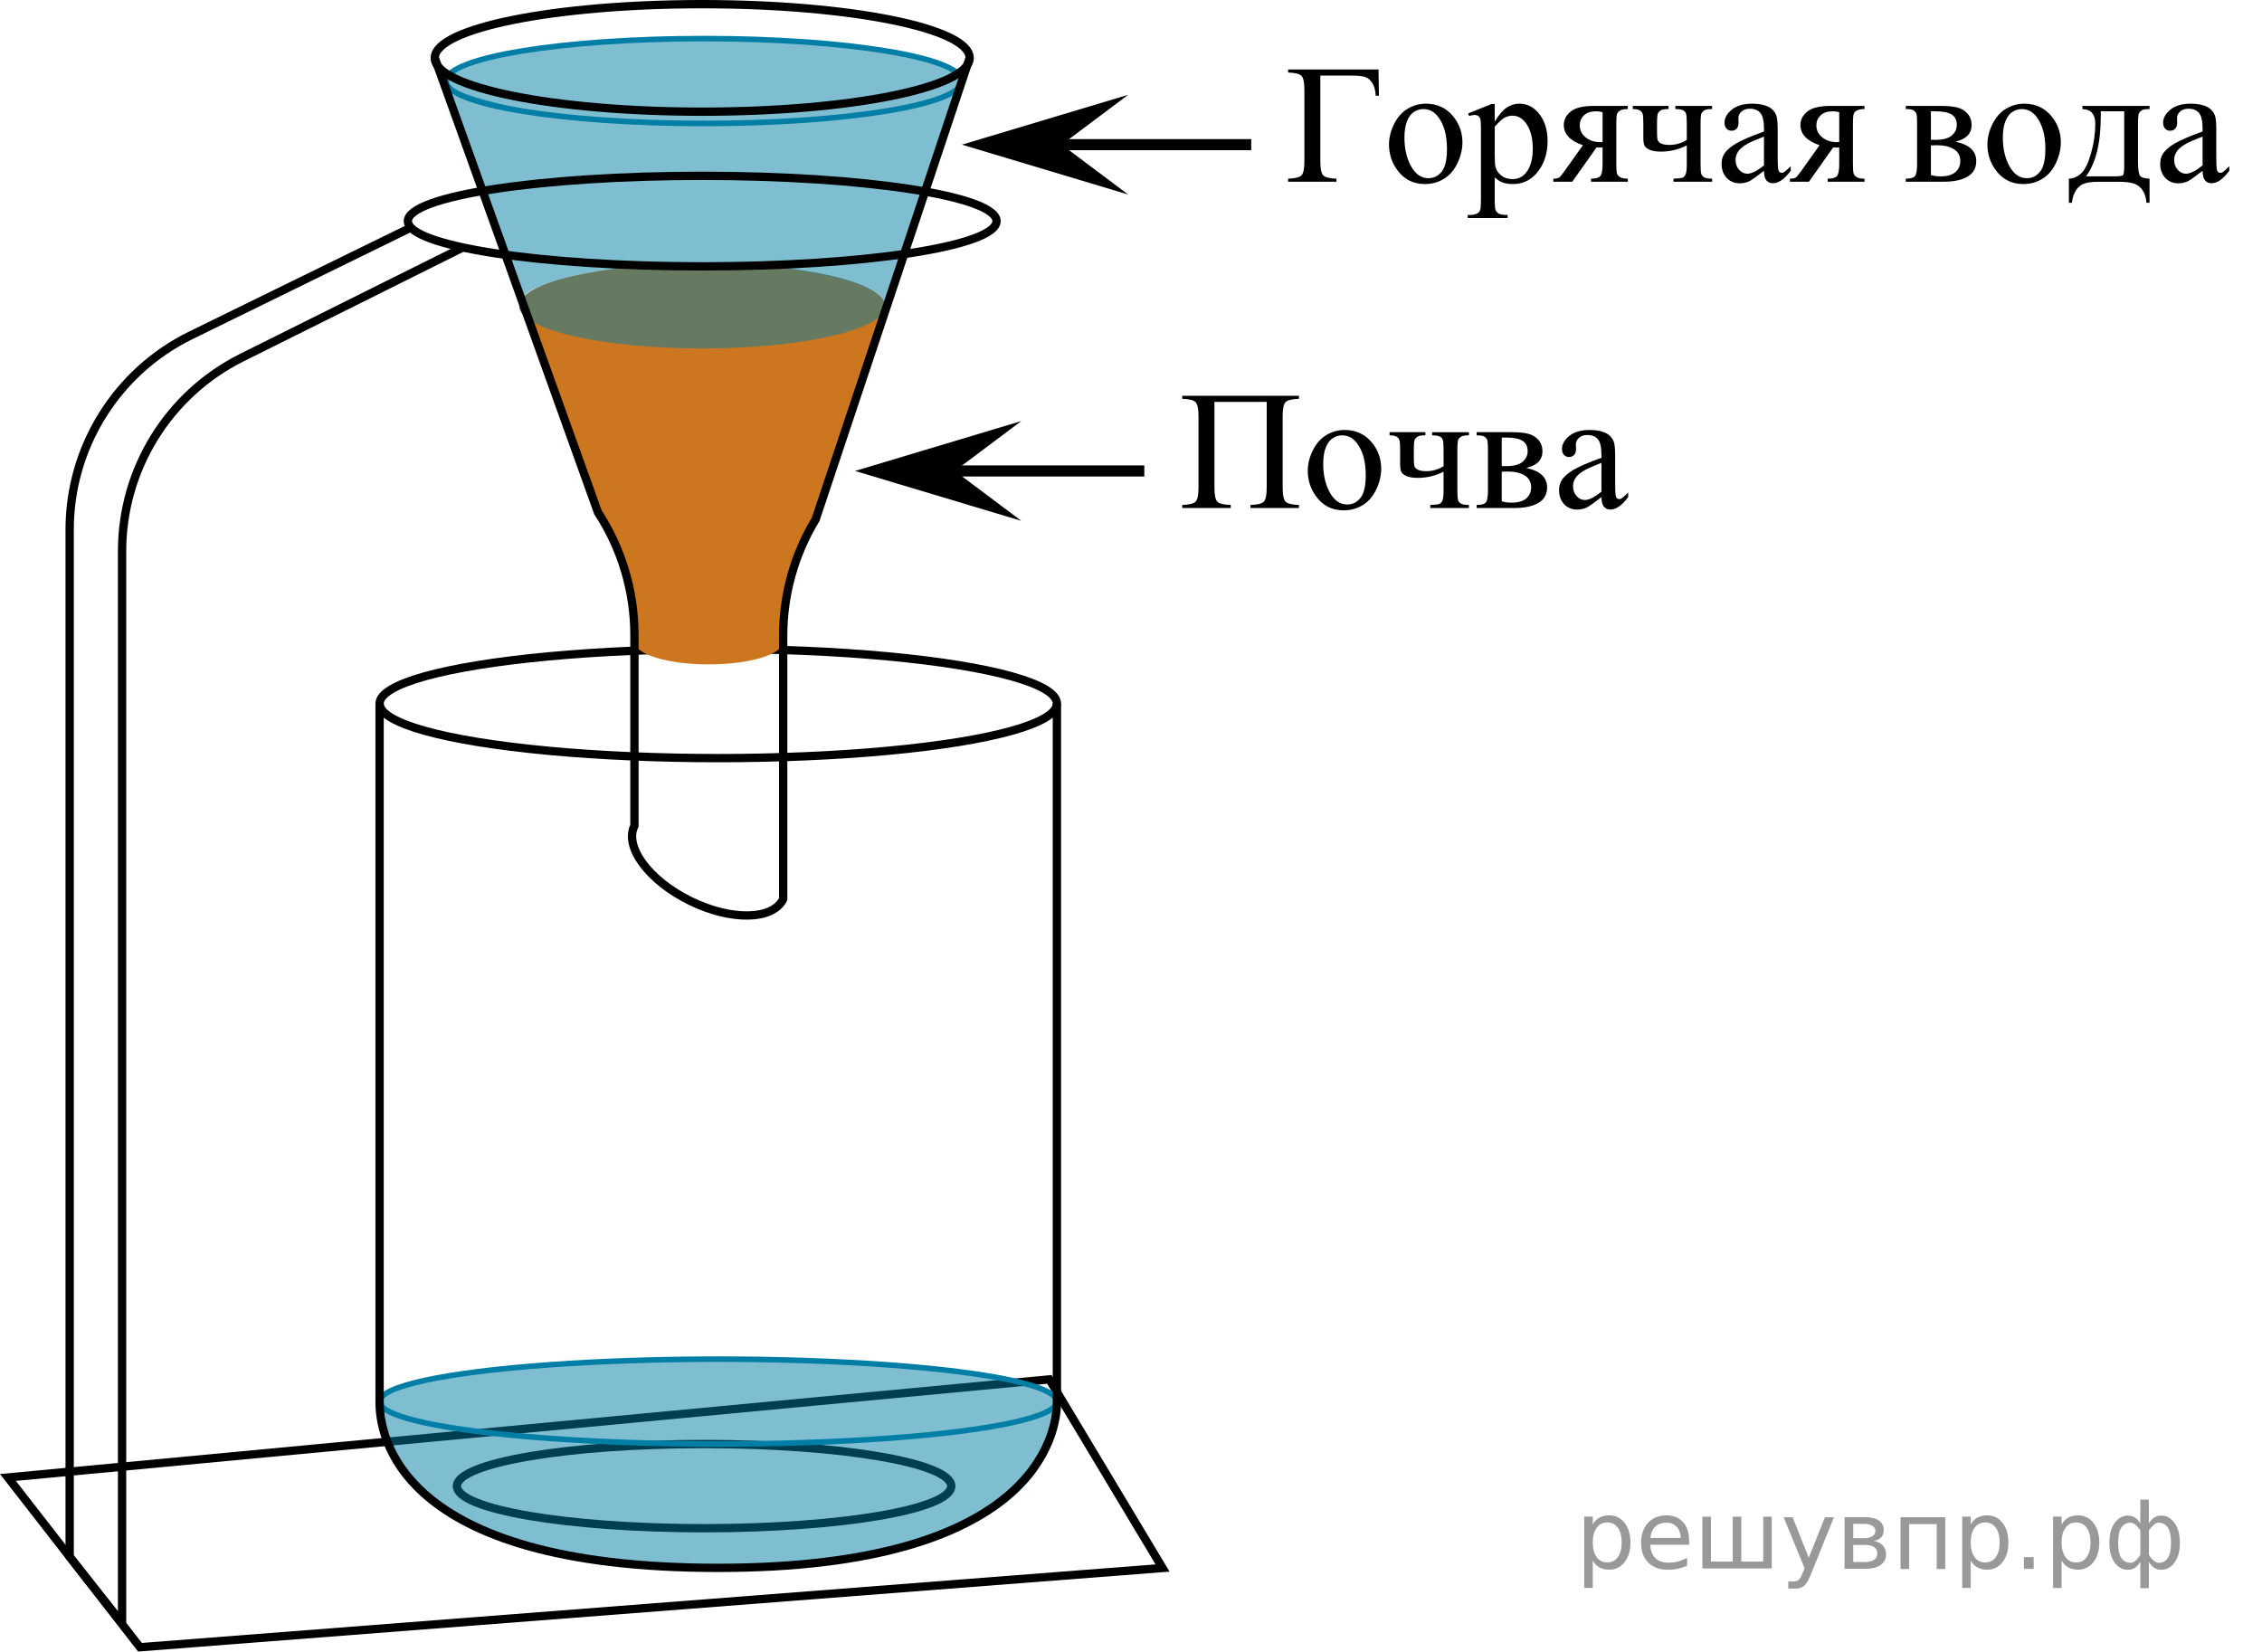 <?xml version="1.0" encoding="utf-8"?>
<!-- Generator: Adobe Illustrator 27.0.1, SVG Export Plug-In . SVG Version: 6.00 Build 0)  -->
<svg version="1.1" id="Слой_1" xmlns="http://www.w3.org/2000/svg" xmlns:xlink="http://www.w3.org/1999/xlink" x="0px" y="0px"
	 width="204.079px" height="149.02px" viewBox="0 0 204.079 149.02" enable-background="new 0 0 204.079 149.02"
	 xml:space="preserve">
<g>
	<polygon fill="none" stroke="#000000" stroke-width="0.75" stroke-miterlimit="10" points="104.886,141.481 12.63,148.63 
		0.716,133.311 94.673,124.46 	"/>
	
		<ellipse fill="none" stroke="#000000" stroke-width="0.75" stroke-miterlimit="10" cx="63.524" cy="134.092" rx="22.298" ry="3.799"/>
	<path opacity="0.5" fill="#007EA5" enable-background="new    " d="M34.248,126.545c0,0-1.787,14.921,31.085,14.921
		s30.021-15.283,30.021-15.283s1.021,4.109-31.405,4.109C33.524,130.292,34.248,126.545,34.248,126.545z"/>
	
		<ellipse fill="none" stroke="#000000" stroke-width="0.75" stroke-miterlimit="10" cx="64.801" cy="63.483" rx="30.553" ry="4.923"/>
	<path fill="none" stroke="#000000" stroke-width="0.75" stroke-miterlimit="10" d="M41.764,22.326l-19.933,9.934
		c-6.628,3.303-10.817,10.071-10.817,17.477v96.708l-4.729-5.974V47.789c0-7.454,4.244-14.258,10.939-17.537
		l19.85-9.721"/>
	<ellipse fill="#CC761F" cx="63.354" cy="27.609" rx="16.511" ry="3.83"/>
	<ellipse fill="#CC761F" cx="63.949" cy="57.897" rx="6.71" ry="2.052"/>
	<path fill="#CC761F" d="M70.658,57.897c0,0-0.143-2.749,0.49-4.972c0.634-2.224,2.498-6.233,2.598-6.533
		c0.1-0.3,5.973-17.903,5.973-17.903l0.145-0.881l-32.547,0.153l3.963,11.038l2.55,7.101
		c0,0,0.27,0.557,0.471,0.893s2.422,4.586,2.482,6.232c0.06,1.647,0.456,5.306,0.456,5.306L70.658,57.897z"/>
	<ellipse opacity="0.5" fill="#007EA5" enable-background="new    " cx="63.354" cy="27.609" rx="16.511" ry="3.83"/>
	<ellipse opacity="0.5" fill="#007EA5" enable-background="new    " cx="63.518" cy="7.311" rx="23.268" ry="3.83"/>
	
		<ellipse fill="none" stroke="#007EA5" stroke-width="0.5" stroke-miterlimit="10" enable-background="new    " cx="63.518" cy="7.311" rx="23.268" ry="3.83"/>
	<ellipse opacity="0.5" fill="#007EA5" enable-background="new    " cx="64.801" cy="126.464" rx="30.553" ry="3.83"/>
	
		<ellipse fill="none" stroke="#007EA5" stroke-width="0.5" stroke-miterlimit="10" enable-background="new    " cx="64.801" cy="126.464" rx="30.553" ry="3.83"/>
	<path opacity="0.5" fill="#007EA5" enable-background="new    " d="M40.092,7.638l7.041,19.611c0,0-0.663-0.881,3.342-2.038
		c4.005-1.157,8.282-1.178,8.282-1.178l10.213-0.043c0,0,10.09,0.963,10.822,3.258
		c0.576-0.704,1.304-2.886,1.304-2.886l5.376-16.112c0,0-0.65,0.039-0.884,0.251
		c-0.234,0.213-4.586,2.638-22.07,2.638S40.092,7.638,40.092,7.638z"/>
	
		<ellipse fill="none" stroke="#000000" stroke-width="0.75" stroke-miterlimit="10" cx="63.354" cy="19.95" rx="26.553" ry="4.085"/>
	
		<ellipse fill="none" stroke="#000000" stroke-width="0.75" stroke-miterlimit="10" cx="63.354" cy="5.226" rx="24.128" ry="4.851"/>
	<path fill="none" stroke="#000000" stroke-width="0.75" stroke-miterlimit="10" d="M87.482,5.226L73.592,46.856
		c-1.919,3.165-2.934,6.795-2.934,10.497v23.778c-0.942,1.908-4.71,1.972-8.415,0.143
		c-3.706-1.829-5.946-4.859-5.004-6.767V57.297c0-3.928-1.143-7.772-3.289-11.062L39.226,5.226"/>
	<path fill="none" stroke="#000000" stroke-width="0.75" stroke-miterlimit="10" d="M95.354,63.483v63.062
		c0,2.719-1.857,14.923-30.553,14.923c-29.192,0-30.553-12.204-30.553-14.923V63.483"/>
	<g>
		<g>
			<defs>
				<rect id="SVGID_1_" x="112.795" y="2.683" width="91.103" height="20.933"/>
			</defs>
			<clipPath id="SVGID_00000004513218277991391650000001998644554714870434_">
				<use xlink:href="#SVGID_1_"  overflow="visible"/>
			</clipPath>
			<g clip-path="url(#SVGID_00000004513218277991391650000001998644554714870434_)">
			</g>
		</g>
		<g>
			<defs>
				<polygon id="SVGID_00000150071778483608569730000006820979976718893185_" points="113.368,23.352 204.079,23.352 
					204.079,2.488 113.368,2.488 113.368,23.352 				"/>
			</defs>
			<clipPath id="SVGID_00000168820487153293421320000002251185588337217931_">
				<use xlink:href="#SVGID_00000150071778483608569730000006820979976718893185_"  overflow="visible"/>
			</clipPath>
			<g clip-path="url(#SVGID_00000168820487153293421320000002251185588337217931_)">
				<path d="M124.37,6.268l0.037,2.368h-0.292c-0.019-0.478-0.122-0.861-0.308-1.15
					c-0.185-0.289-0.411-0.472-0.678-0.549c-0.268-0.077-0.653-0.116-1.158-0.116h-2.849v7.732
					c0,0.667,0.086,1.091,0.259,1.27c0.172,0.179,0.57,0.279,1.195,0.299v0.276h-4.362v-0.276
					c0.63-0.02,1.032-0.12,1.207-0.299c0.175-0.179,0.262-0.603,0.262-1.27V8.114c0-0.667-0.087-1.091-0.262-1.27
					s-0.577-0.279-1.207-0.299V6.268H124.37z"/>
				<path d="M128.635,9.354c1.039,0,1.874,0.394,2.504,1.18c0.534,0.672,0.802,1.445,0.802,2.316
					c0,0.613-0.147,1.233-0.442,1.86s-0.701,1.101-1.218,1.419c-0.518,0.319-1.094,0.478-1.728,0.478
					c-1.034,0-1.856-0.411-2.466-1.232c-0.515-0.692-0.771-1.469-0.771-2.331c0-0.627,0.155-1.251,0.468-1.871
					s0.724-1.079,1.233-1.375C127.525,9.502,128.066,9.354,128.635,9.354z M128.403,9.84
					c-0.265,0-0.531,0.078-0.798,0.235c-0.268,0.157-0.484,0.432-0.648,0.825c-0.165,0.394-0.248,0.899-0.248,1.517
					c0,0.996,0.199,1.855,0.596,2.578c0.398,0.722,0.921,1.083,1.571,1.083c0.484,0,0.884-0.199,1.199-0.598
					c0.315-0.398,0.472-1.083,0.472-2.054c0-1.215-0.262-2.171-0.787-2.869
					C129.404,10.078,128.952,9.84,128.403,9.84z"/>
				<path d="M132.458,10.235l2.113-0.852h0.285v1.599c0.354-0.603,0.711-1.024,1.068-1.266
					c0.356-0.242,0.733-0.362,1.128-0.362c0.69,0,1.264,0.269,1.724,0.807c0.565,0.658,0.848,1.514,0.848,2.57
					c0,1.18-0.341,2.156-1.02,2.928c-0.56,0.633-1.265,0.949-2.114,0.949c-0.37,0-0.69-0.052-0.959-0.157
					c-0.2-0.075-0.425-0.224-0.675-0.448v2.084c0,0.468,0.028,0.766,0.086,0.893s0.157,0.228,0.3,0.303
					s0.401,0.112,0.776,0.112v0.276h-3.599v-0.276h0.188c0.275,0.005,0.51-0.047,0.705-0.157
					c0.095-0.055,0.168-0.143,0.221-0.265s0.079-0.432,0.079-0.93v-6.47c0-0.443-0.021-0.725-0.06-0.844
					s-0.103-0.209-0.19-0.269c-0.088-0.06-0.207-0.089-0.356-0.089c-0.12,0-0.273,0.035-0.457,0.104L132.458,10.235
					z M134.857,11.423v2.555c0,0.553,0.022,0.916,0.067,1.091c0.07,0.289,0.241,0.542,0.514,0.762
					c0.273,0.219,0.615,0.329,1.03,0.329c0.5,0,0.904-0.194,1.215-0.583c0.404-0.508,0.606-1.223,0.606-2.144
					c0-1.046-0.23-1.85-0.69-2.413c-0.319-0.389-0.699-0.583-1.14-0.583c-0.239,0-0.477,0.06-0.712,0.179
					C135.569,10.706,135.272,10.975,134.857,11.423z"/>
				<path d="M146.864,9.556v0.284c-0.31,0-0.538,0.042-0.685,0.127c-0.147,0.085-0.243,0.191-0.288,0.321
					c-0.046,0.129-0.068,0.421-0.068,0.874v3.63c0,0.434,0.021,0.719,0.06,0.856
					c0.04,0.137,0.136,0.251,0.288,0.34c0.152,0.09,0.384,0.135,0.693,0.135v0.276h-3.32v-0.276
					c0.415,0,0.692-0.076,0.832-0.228c0.14-0.152,0.21-0.519,0.21-1.102V13.306l-0.308,0.007
					c-0.045,0-0.125-0.002-0.239-0.007l-2.189,3.093h-1.709v-0.276c0.25,0,0.424-0.034,0.521-0.101
					c0.098-0.067,0.278-0.288,0.543-0.661l1.605-2.256c-1.149-0.398-1.725-1.009-1.725-1.831
					c0-0.463,0.207-0.865,0.619-1.206c0.412-0.341,1.115-0.512,2.109-0.512H146.864z M144.586,10.123
					c-0.195-0.055-0.38-0.082-0.555-0.082c-0.505,0-0.882,0.124-1.132,0.373s-0.375,0.545-0.375,0.889
					c0,0.439,0.178,0.802,0.532,1.091c0.354,0.289,0.802,0.434,1.342,0.434c0.055,0,0.117-0.005,0.188-0.015
					V10.123z"/>
				<path d="M152.183,12.626v-1.464c0-0.473-0.023-0.778-0.071-0.915c-0.047-0.137-0.144-0.239-0.292-0.306
					s-0.371-0.101-0.671-0.101V9.556h3.32v0.284c-0.34,0-0.565,0.033-0.678,0.101s-0.201,0.151-0.267,0.251
					c-0.065,0.1-0.097,0.423-0.097,0.971v3.63c0,0.474,0.023,0.778,0.07,0.915
					c0.048,0.137,0.145,0.24,0.293,0.31c0.147,0.07,0.373,0.104,0.678,0.104v0.276h-3.485v-0.276
					c0.4-0.015,0.661-0.041,0.783-0.079c0.123-0.037,0.223-0.133,0.3-0.288
					c0.078-0.154,0.116-0.476,0.116-0.964V13.119c-0.734,0.373-1.509,0.56-2.323,0.56
					c-0.445,0-0.79-0.056-1.034-0.168c-0.245-0.112-0.4-0.242-0.465-0.389c-0.065-0.147-0.098-0.385-0.098-0.713
					v-1.248c0-0.443-0.019-0.735-0.06-0.874c-0.04-0.14-0.13-0.249-0.271-0.329
					c-0.14-0.08-0.347-0.119-0.622-0.119V9.556h3.231v0.284c-0.334,0-0.56,0.033-0.674,0.101
					c-0.115,0.067-0.205,0.151-0.271,0.251c-0.065,0.1-0.097,0.423-0.097,0.971v0.844
					c0,0.329,0.023,0.55,0.07,0.665c0.048,0.115,0.158,0.21,0.33,0.288c0.173,0.078,0.416,0.116,0.731,0.116
					C151.176,13.074,151.694,12.925,152.183,12.626z"/>
				<path d="M159.147,15.412c-0.705,0.543-1.147,0.857-1.327,0.941c-0.27,0.124-0.557,0.187-0.861,0.187
					c-0.476,0-0.866-0.162-1.174-0.486c-0.307-0.324-0.461-0.75-0.461-1.277c0-0.334,0.075-0.623,0.226-0.867
					c0.204-0.338,0.56-0.657,1.067-0.956c0.508-0.299,1.351-0.663,2.53-1.091v-0.269
					c0-0.682-0.108-1.15-0.326-1.404c-0.218-0.254-0.533-0.381-0.948-0.381c-0.315,0-0.565,0.085-0.75,0.254
					c-0.19,0.169-0.284,0.363-0.284,0.583l0.015,0.433c0,0.23-0.059,0.406-0.176,0.531
					c-0.118,0.124-0.272,0.186-0.461,0.186c-0.185,0-0.336-0.065-0.454-0.194
					c-0.117-0.129-0.176-0.306-0.176-0.53c0-0.428,0.22-0.822,0.659-1.18c0.44-0.359,1.058-0.538,1.852-0.538
					c0.61,0,1.109,0.102,1.499,0.306c0.295,0.155,0.513,0.396,0.652,0.725c0.09,0.214,0.135,0.653,0.135,1.315
					v2.324c0,0.652,0.013,1.052,0.038,1.199c0.024,0.147,0.065,0.246,0.123,0.295s0.124,0.075,0.199,0.075
					c0.08,0,0.149-0.018,0.21-0.053c0.104-0.065,0.307-0.246,0.606-0.545v0.418
					c-0.56,0.747-1.094,1.121-1.603,1.121c-0.245,0-0.44-0.085-0.585-0.254
					C159.227,16.11,159.151,15.821,159.147,15.412z M159.147,14.927v-2.607c-0.755,0.299-1.242,0.511-1.462,0.635
					c-0.395,0.219-0.677,0.448-0.847,0.687c-0.17,0.239-0.255,0.5-0.255,0.785c0,0.358,0.107,0.656,0.322,0.893
					c0.215,0.237,0.462,0.355,0.742,0.355C158.028,15.674,158.526,15.425,159.147,14.927z"/>
				<path d="M168.214,9.556v0.284c-0.31,0-0.538,0.042-0.685,0.127c-0.147,0.085-0.243,0.191-0.288,0.321
					c-0.046,0.129-0.068,0.421-0.068,0.874v3.63c0,0.434,0.021,0.719,0.06,0.856
					c0.04,0.137,0.136,0.251,0.288,0.34c0.152,0.09,0.384,0.135,0.693,0.135v0.276h-3.32v-0.276
					c0.415,0,0.692-0.076,0.832-0.228c0.14-0.152,0.21-0.519,0.21-1.102V13.306l-0.308,0.007
					c-0.045,0-0.125-0.002-0.239-0.007l-2.189,3.093h-1.709v-0.276c0.25,0,0.424-0.034,0.521-0.101
					c0.098-0.067,0.278-0.288,0.543-0.661l1.605-2.256c-1.149-0.398-1.725-1.009-1.725-1.831
					c0-0.463,0.207-0.865,0.619-1.206c0.412-0.341,1.115-0.512,2.109-0.512H168.214z M165.936,10.123
					c-0.195-0.055-0.38-0.082-0.555-0.082c-0.505,0-0.882,0.124-1.132,0.373s-0.375,0.545-0.375,0.889
					c0,0.439,0.178,0.802,0.532,1.091c0.354,0.289,0.802,0.434,1.342,0.434c0.055,0,0.117-0.005,0.188-0.015
					V10.123z"/>
				<path d="M176.418,12.783c1.254,0.259,1.881,0.844,1.881,1.755c0,0.623-0.261,1.088-0.783,1.397
					c-0.522,0.309-1.25,0.463-2.185,0.463h-3.389v-0.276c0.445,0,0.727-0.084,0.844-0.251
					c0.117-0.167,0.176-0.526,0.176-1.08v-3.63c0-0.538-0.026-0.855-0.078-0.949
					c-0.053-0.095-0.135-0.181-0.248-0.258c-0.112-0.077-0.343-0.116-0.693-0.116V9.556h3.164
					c0.609,0,1.103,0.047,1.48,0.142c0.378,0.095,0.688,0.281,0.93,0.56c0.242,0.279,0.364,0.618,0.364,1.016
					C177.88,12.051,177.393,12.554,176.418,12.783z M174.206,12.611c0.221,0.005,0.352,0.007,0.398,0.007
					c0.685,0,1.18-0.131,1.484-0.392c0.305-0.262,0.457-0.579,0.457-0.953c0-0.433-0.154-0.747-0.465-0.941
					c-0.31-0.194-0.805-0.291-1.483-0.291h-0.391V12.611z M174.206,15.794c0.25,0.08,0.548,0.119,0.893,0.119
					c0.595,0,1.037-0.129,1.326-0.388c0.29-0.259,0.435-0.593,0.435-1.001c0-0.459-0.188-0.81-0.562-1.054
					c-0.375-0.244-0.894-0.366-1.56-0.366c-0.164,0-0.342,0.005-0.532,0.015V15.794z"/>
				<path d="M182.623,9.354c1.039,0,1.874,0.394,2.504,1.18c0.534,0.672,0.802,1.445,0.802,2.316
					c0,0.613-0.147,1.233-0.442,1.86s-0.701,1.101-1.218,1.419c-0.518,0.319-1.094,0.478-1.728,0.478
					c-1.034,0-1.856-0.411-2.466-1.232c-0.515-0.692-0.771-1.469-0.771-2.331c0-0.627,0.155-1.251,0.468-1.871
					s0.724-1.079,1.233-1.375C181.514,9.502,182.054,9.354,182.623,9.354z M182.391,9.84
					c-0.265,0-0.531,0.078-0.798,0.235c-0.268,0.157-0.484,0.432-0.648,0.825c-0.165,0.394-0.248,0.899-0.248,1.517
					c0,0.996,0.199,1.855,0.596,2.578c0.398,0.722,0.921,1.083,1.571,1.083c0.484,0,0.884-0.199,1.199-0.598
					c0.315-0.398,0.472-1.083,0.472-2.054c0-1.215-0.262-2.171-0.787-2.869
					C183.393,10.078,182.941,9.84,182.391,9.84z"/>
				<path d="M187.878,9.556h6.057v0.284c-0.34,0-0.566,0.033-0.679,0.101s-0.201,0.151-0.267,0.251
					c-0.065,0.1-0.097,0.423-0.097,0.971v3.384c0,0.712,0.06,1.149,0.184,1.311
					c0.122,0.162,0.408,0.25,0.858,0.265v2.174h-0.285c-0.021-0.408-0.121-0.765-0.304-1.068
					s-0.435-0.518-0.761-0.642c-0.325-0.125-0.805-0.187-1.44-0.187h-1.769c-0.55,0-0.98,0.048-1.289,0.145
					c-0.31,0.097-0.569,0.3-0.776,0.609c-0.207,0.309-0.333,0.69-0.378,1.143h-0.277v-2.174
					c0.409-0.015,0.781-0.177,1.116-0.486c0.335-0.309,0.63-0.914,0.885-1.815
					c0.255-0.901,0.382-1.788,0.382-2.659c0-0.857-0.387-1.297-1.161-1.322V9.556z M189.534,10.041v0.411
					c0,2.446-0.445,4.266-1.334,5.461h2.548c0.46,0,0.725-0.038,0.795-0.116c0.07-0.077,0.105-0.362,0.105-0.856
					v-4.9H189.534z"/>
				<path d="M198.718,15.412c-0.705,0.543-1.147,0.857-1.327,0.941c-0.27,0.124-0.557,0.187-0.861,0.187
					c-0.476,0-0.866-0.162-1.174-0.486c-0.307-0.324-0.461-0.75-0.461-1.277c0-0.334,0.075-0.623,0.226-0.867
					c0.204-0.338,0.56-0.657,1.067-0.956c0.508-0.299,1.351-0.663,2.53-1.091v-0.269
					c0-0.682-0.108-1.15-0.326-1.404c-0.218-0.254-0.533-0.381-0.948-0.381c-0.315,0-0.565,0.085-0.75,0.254
					c-0.19,0.169-0.284,0.363-0.284,0.583l0.015,0.433c0,0.23-0.059,0.406-0.176,0.531
					c-0.118,0.124-0.272,0.186-0.461,0.186c-0.185,0-0.336-0.065-0.454-0.194
					c-0.117-0.129-0.176-0.306-0.176-0.53c0-0.428,0.22-0.822,0.659-1.18c0.44-0.359,1.058-0.538,1.852-0.538
					c0.61,0,1.109,0.102,1.499,0.306c0.295,0.155,0.513,0.396,0.652,0.725c0.09,0.214,0.135,0.653,0.135,1.315
					v2.324c0,0.652,0.013,1.052,0.038,1.199c0.024,0.147,0.065,0.246,0.123,0.295s0.124,0.075,0.199,0.075
					c0.08,0,0.149-0.018,0.21-0.053c0.104-0.065,0.307-0.246,0.606-0.545v0.418
					c-0.56,0.747-1.094,1.121-1.603,1.121c-0.245,0-0.44-0.085-0.585-0.254
					C198.798,16.11,198.723,15.821,198.718,15.412z M198.718,14.927v-2.607c-0.755,0.299-1.242,0.511-1.462,0.635
					c-0.395,0.219-0.677,0.448-0.847,0.687c-0.17,0.239-0.255,0.5-0.255,0.785c0,0.358,0.107,0.656,0.322,0.893
					c0.215,0.237,0.462,0.355,0.742,0.355C197.599,15.674,198.098,15.425,198.718,14.927z"/>
			</g>
		</g>
	</g>
	<g>
		<g>
			<defs>
				
					<rect id="SVGID_00000166657419953031527130000008444053321489864327_" x="103.241" y="32.124" width="91.103" height="20.933"/>
			</defs>
			<clipPath id="SVGID_00000064312711657505969770000004977639029876838321_">
				<use xlink:href="#SVGID_00000166657419953031527130000008444053321489864327_"  overflow="visible"/>
			</clipPath>
			<g clip-path="url(#SVGID_00000064312711657505969770000004977639029876838321_)">
			</g>
		</g>
		<g>
			<defs>
				<polygon id="SVGID_00000181062326100410902880000005725443950052901802_" points="103.813,52.792 194.525,52.792 
					194.525,31.929 103.813,31.929 103.813,52.792 				"/>
			</defs>
			<clipPath id="SVGID_00000047763001558493672470000006000234415818956723_">
				<use xlink:href="#SVGID_00000181062326100410902880000005725443950052901802_"  overflow="visible"/>
			</clipPath>
			<g clip-path="url(#SVGID_00000047763001558493672470000006000234415818956723_)">
				<path d="M114.283,36.262h-4.715v7.732c0,0.667,0.086,1.091,0.259,1.27c0.172,0.179,0.576,0.279,1.211,0.299v0.276
					h-4.378v-0.276c0.63-0.02,1.032-0.12,1.207-0.299s0.262-0.603,0.262-1.27v-6.44c0-0.667-0.087-1.091-0.262-1.27
					s-0.577-0.279-1.207-0.299v-0.276h10.531v0.276c-0.63,0.02-1.031,0.12-1.207,0.299
					c-0.175,0.179-0.262,0.603-0.262,1.27v6.44c0,0.667,0.087,1.091,0.262,1.27c0.176,0.179,0.577,0.279,1.207,0.299
					v0.276h-4.37v-0.276c0.625-0.02,1.024-0.118,1.199-0.295s0.263-0.602,0.263-1.274V36.262z"/>
				<path d="M121.307,38.795c1.039,0,1.874,0.394,2.504,1.18c0.534,0.672,0.802,1.445,0.802,2.316
					c0,0.613-0.147,1.233-0.442,1.86s-0.701,1.101-1.218,1.419c-0.518,0.319-1.094,0.478-1.728,0.478
					c-1.034,0-1.856-0.411-2.466-1.232c-0.515-0.692-0.771-1.469-0.771-2.331c0-0.627,0.155-1.251,0.468-1.871
					s0.724-1.079,1.233-1.375C120.197,38.943,120.737,38.795,121.307,38.795z M121.074,39.281
					c-0.265,0-0.531,0.078-0.798,0.235c-0.268,0.157-0.484,0.432-0.648,0.825c-0.165,0.394-0.248,0.899-0.248,1.517
					c0,0.996,0.199,1.855,0.596,2.578c0.398,0.722,0.921,1.083,1.571,1.083c0.484,0,0.884-0.199,1.199-0.598
					c0.315-0.398,0.472-1.083,0.472-2.054c0-1.215-0.262-2.171-0.787-2.869
					C122.076,39.519,121.624,39.281,121.074,39.281z"/>
				<path d="M130.241,42.067v-1.464c0-0.473-0.023-0.778-0.071-0.915c-0.047-0.137-0.144-0.239-0.292-0.306
					s-0.371-0.101-0.671-0.101v-0.284h3.32v0.284c-0.34,0-0.565,0.033-0.678,0.101s-0.201,0.151-0.267,0.251
					c-0.065,0.1-0.097,0.423-0.097,0.971v3.63c0,0.474,0.023,0.778,0.07,0.915
					c0.048,0.137,0.145,0.24,0.293,0.31s0.373,0.104,0.678,0.104v0.276h-3.485v-0.276
					c0.4-0.015,0.661-0.041,0.783-0.079c0.123-0.037,0.223-0.133,0.3-0.288
					c0.078-0.154,0.116-0.476,0.116-0.964v-1.673c-0.734,0.373-1.509,0.56-2.323,0.56
					c-0.445,0-0.79-0.056-1.034-0.168c-0.245-0.112-0.4-0.242-0.465-0.389c-0.065-0.147-0.098-0.385-0.098-0.713
					v-1.248c0-0.443-0.019-0.735-0.06-0.874c-0.04-0.14-0.13-0.249-0.271-0.329
					c-0.14-0.08-0.347-0.119-0.622-0.119v-0.284h3.231v0.284c-0.334,0-0.56,0.033-0.674,0.101
					c-0.115,0.067-0.205,0.151-0.271,0.251c-0.065,0.1-0.097,0.423-0.097,0.971v0.844
					c0,0.329,0.023,0.55,0.07,0.665c0.048,0.115,0.158,0.21,0.33,0.288c0.173,0.078,0.416,0.116,0.731,0.116
					C129.234,42.515,129.752,42.365,130.241,42.067z"/>
				<path d="M137.7,42.224c1.254,0.259,1.881,0.844,1.881,1.755c0,0.623-0.261,1.088-0.783,1.397
					c-0.522,0.309-1.25,0.463-2.185,0.463h-3.389v-0.276c0.445,0,0.727-0.084,0.844-0.251
					c0.117-0.167,0.176-0.526,0.176-1.08v-3.63c0-0.538-0.026-0.855-0.078-0.949
					c-0.053-0.095-0.135-0.181-0.248-0.258c-0.112-0.077-0.343-0.116-0.693-0.116v-0.284h3.164
					c0.609,0,1.103,0.047,1.48,0.142c0.378,0.095,0.688,0.281,0.93,0.56c0.242,0.279,0.364,0.618,0.364,1.016
					C139.162,41.492,138.675,41.995,137.7,42.224z M135.488,42.052c0.221,0.005,0.352,0.007,0.398,0.007
					c0.685,0,1.18-0.131,1.484-0.392c0.305-0.262,0.457-0.579,0.457-0.953c0-0.433-0.154-0.747-0.465-0.941
					c-0.31-0.194-0.805-0.291-1.483-0.291h-0.391V42.052z M135.488,45.235c0.25,0.08,0.548,0.119,0.893,0.119
					c0.595,0,1.037-0.129,1.326-0.388c0.29-0.259,0.435-0.593,0.435-1.001c0-0.459-0.188-0.81-0.562-1.054
					c-0.375-0.244-0.894-0.366-1.56-0.366c-0.164,0-0.342,0.005-0.532,0.015V45.235z"/>
				<path d="M144.484,44.853c-0.705,0.543-1.147,0.857-1.327,0.941c-0.27,0.124-0.557,0.187-0.861,0.187
					c-0.476,0-0.866-0.162-1.174-0.486c-0.307-0.324-0.461-0.75-0.461-1.277c0-0.334,0.075-0.623,0.226-0.867
					c0.204-0.338,0.56-0.657,1.067-0.956c0.508-0.299,1.351-0.663,2.53-1.091v-0.269
					c0-0.682-0.108-1.15-0.326-1.404c-0.218-0.254-0.533-0.381-0.948-0.381c-0.315,0-0.565,0.085-0.75,0.254
					c-0.19,0.169-0.284,0.363-0.284,0.583l0.015,0.433c0,0.23-0.059,0.406-0.176,0.531
					c-0.118,0.124-0.272,0.186-0.461,0.186c-0.185,0-0.336-0.065-0.454-0.194
					c-0.117-0.129-0.176-0.306-0.176-0.53c0-0.428,0.22-0.822,0.659-1.18c0.44-0.359,1.058-0.538,1.852-0.538
					c0.61,0,1.109,0.102,1.499,0.306c0.295,0.155,0.513,0.396,0.652,0.725c0.09,0.214,0.135,0.653,0.135,1.315
					v2.324c0,0.652,0.013,1.052,0.038,1.199c0.024,0.147,0.065,0.246,0.123,0.295s0.124,0.075,0.199,0.075
					c0.08,0,0.149-0.018,0.21-0.053c0.104-0.065,0.307-0.246,0.606-0.545v0.418
					c-0.56,0.747-1.094,1.121-1.603,1.121c-0.245,0-0.44-0.085-0.585-0.254
					C144.564,45.551,144.488,45.262,144.484,44.853z M144.484,44.368v-2.607c-0.755,0.299-1.242,0.511-1.462,0.635
					c-0.395,0.219-0.677,0.448-0.847,0.687c-0.17,0.239-0.255,0.5-0.255,0.785c0,0.358,0.107,0.656,0.322,0.893
					c0.215,0.237,0.462,0.355,0.742,0.355C143.364,45.115,143.863,44.866,144.484,44.368z"/>
			</g>
		</g>
	</g>
	<g>
		<polygon points="86.141,42.493 92.141,46.993 77.141,42.493 92.141,37.993 		"/>
		<line fill="none" stroke="#000000" stroke-miterlimit="10" x1="83.341" y1="42.493" x2="103.241" y2="42.493"/>
	</g>
	<g>
		<polygon points="95.786,13.053 101.786,17.552 86.786,13.053 101.786,8.553 		"/>
		<line fill="none" stroke="#000000" stroke-miterlimit="10" x1="92.986" y1="13.053" x2="112.886" y2="13.053"/>
	</g>
</g>
<g style="stroke:none;fill:#000;fill-opacity:0.40"><path d="m 143.7,140.8 v 2.48 h -0.77 v -6.44 h 0.77 v 0.71 q 0.24,-0.42 0.61,-0.62 0.37,-0.20 0.88,-0.20 0.85,0 1.38,0.68 0.53,0.68 0.53,1.77 0,1.10 -0.53,1.77 -0.53,0.68 -1.38,0.68 -0.51,0 -0.88,-0.20 -0.37,-0.20 -0.61,-0.62 z m 2.61,-1.63 q 0,-0.85 -0.35,-1.32 -0.35,-0.48 -0.95,-0.48 -0.61,0 -0.96,0.48 -0.35,0.48 -0.35,1.32 0,0.85 0.35,1.33 0.35,0.48 0.96,0.48 0.61,0 0.95,-0.48 0.35,-0.48 0.35,-1.33 z"/><path d="m 152.4,139.0 v 0.38 h -3.52 q 0.05,0.79 0.47,1.21 0.43,0.41 1.19,0.41 0.44,0 0.85,-0.11 0.42,-0.11 0.82,-0.33 v 0.72 q -0.41,0.17 -0.85,0.27 -0.43,0.09 -0.88,0.09 -1.12,0 -1.77,-0.65 -0.65,-0.65 -0.65,-1.76 0,-1.15 0.62,-1.82 0.62,-0.68 1.67,-0.68 0.94,0 1.49,0.61 0.55,0.60 0.55,1.65 z m -0.77,-0.23 q -0.01,-0.63 -0.35,-1.00 -0.34,-0.38 -0.91,-0.38 -0.64,0 -1.03,0.36 -0.38,0.36 -0.44,1.02 z"/><path d="m 157.1,140.9 h 1.98 v -4.05 h 0.77 v 4.67 h -6.26 v -4.67 h 0.77 v 4.05 h 1.97 v -4.05 h 0.77 z"/><path d="m 163.4,142.0 q -0.33,0.83 -0.63,1.09 -0.31,0.25 -0.82,0.25 h -0.61 v -0.64 h 0.45 q 0.32,0 0.49,-0.15 0.17,-0.15 0.39,-0.71 l 0.14,-0.35 -1.89,-4.59 h 0.81 l 1.46,3.65 1.46,-3.65 h 0.81 z"/><path d="m 167.2,139.4 v 1.54 h 1.09 q 0.53,0 0.80,-0.20 0.28,-0.20 0.28,-0.57 0,-0.38 -0.28,-0.57 -0.28,-0.20 -0.80,-0.20 z m 0,-1.90 v 1.29 h 1.01 q 0.43,0 0.71,-0.17 0.28,-0.17 0.28,-0.48 0,-0.31 -0.28,-0.47 -0.28,-0.17 -0.71,-0.17 z m -0.77,-0.61 h 1.82 q 0.82,0 1.26,0.30 0.44,0.30 0.44,0.85 0,0.43 -0.23,0.68 -0.23,0.25 -0.67,0.31 0.53,0.10 0.82,0.42 0.29,0.32 0.29,0.79 0,0.62 -0.48,0.97 -0.48,0.34 -1.37,0.34 h -1.90 z"/><path d="m 175.5,136.9 v 4.67 h -0.77 v -4.05 h -2.49 v 4.05 h -0.77 v -4.67 z"/><path d="m 177.8,140.8 v 2.48 h -0.77 v -6.44 h 0.77 v 0.71 q 0.24,-0.42 0.61,-0.62 0.37,-0.20 0.88,-0.20 0.85,0 1.38,0.68 0.53,0.68 0.53,1.77 0,1.10 -0.53,1.77 -0.53,0.68 -1.38,0.68 -0.51,0 -0.88,-0.20 -0.37,-0.20 -0.61,-0.62 z m 2.61,-1.63 q 0,-0.85 -0.35,-1.32 -0.35,-0.48 -0.95,-0.48 -0.61,0 -0.96,0.48 -0.35,0.48 -0.35,1.32 0,0.85 0.35,1.33 0.35,0.48 0.96,0.48 0.61,0 0.95,-0.48 0.35,-0.48 0.35,-1.33 z"/><path d="m 182.6,140.5 h 0.88 v 1.06 h -0.88 z"/><path d="m 186.0,140.8 v 2.48 h -0.77 v -6.44 h 0.77 v 0.71 q 0.24,-0.42 0.61,-0.62 0.37,-0.20 0.88,-0.20 0.85,0 1.38,0.68 0.53,0.68 0.53,1.77 0,1.10 -0.53,1.77 -0.53,0.68 -1.38,0.68 -0.51,0 -0.88,-0.20 -0.37,-0.20 -0.61,-0.62 z m 2.61,-1.63 q 0,-0.85 -0.35,-1.32 -0.35,-0.48 -0.95,-0.48 -0.61,0 -0.96,0.48 -0.35,0.48 -0.35,1.32 0,0.85 0.35,1.33 0.35,0.48 0.96,0.48 0.61,0 0.95,-0.48 0.35,-0.48 0.35,-1.33 z"/><path d="m 191.1,139.2 q 0,0.98 0.30,1.40 0.30,0.41 0.82,0.41 0.41,0 0.88,-0.70 v -2.22 q -0.47,-0.70 -0.88,-0.70 -0.51,0 -0.82,0.42 -0.30,0.41 -0.30,1.39 z m 2,4.10 v -2.37 q -0.24,0.39 -0.51,0.55 -0.27,0.16 -0.62,0.16 -0.70,0 -1.18,-0.64 -0.48,-0.65 -0.48,-1.79 0,-1.15 0.48,-1.80 0.49,-0.66 1.18,-0.66 0.35,0 0.62,0.16 0.28,0.16 0.51,0.55 v -2.15 h 0.77 v 2.15 q 0.24,-0.39 0.51,-0.55 0.28,-0.16 0.62,-0.16 0.70,0 1.18,0.66 0.49,0.66 0.49,1.80 0,1.15 -0.49,1.79 -0.48,0.64 -1.18,0.64 -0.35,0 -0.62,-0.16 -0.27,-0.16 -0.51,-0.55 v 2.37 z m 2.77,-4.10 q 0,-0.98 -0.30,-1.39 -0.30,-0.42 -0.81,-0.42 -0.41,0 -0.88,0.70 v 2.22 q 0.47,0.70 0.88,0.70 0.51,0 0.81,-0.41 0.30,-0.42 0.30,-1.40 z"/></g></svg>

<!--File created and owned by https://sdamgia.ru. Copying is prohibited. All rights reserved.-->
